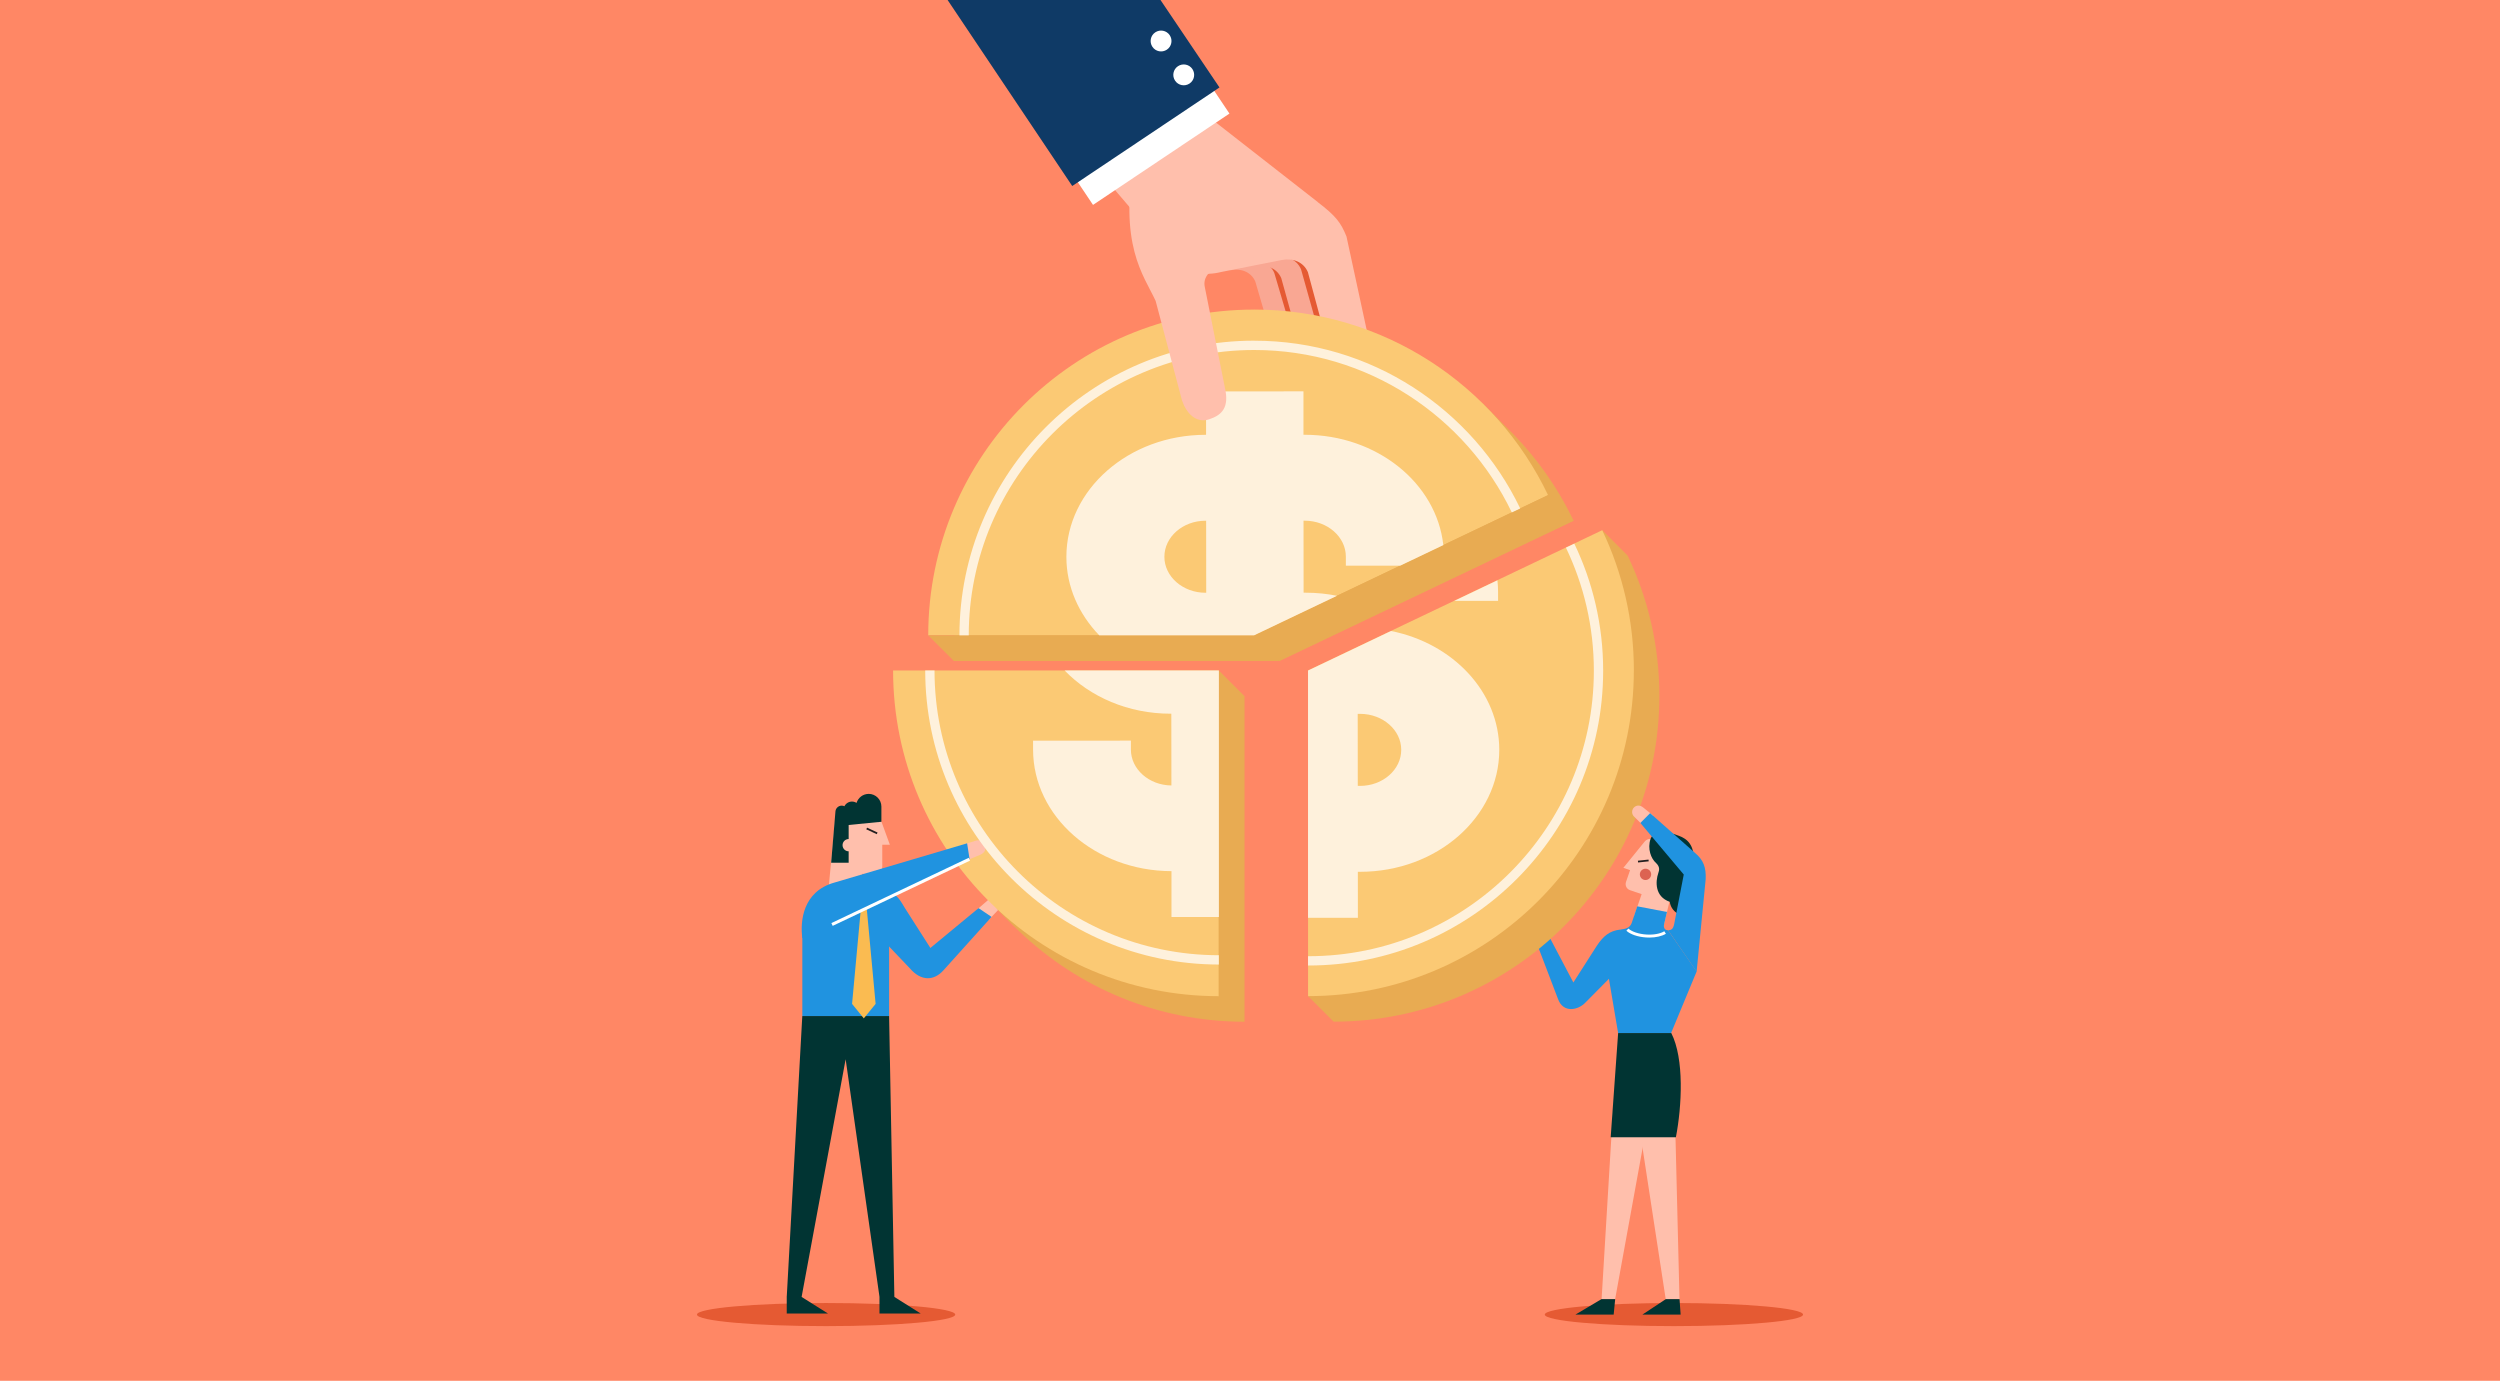 <?xml version="1.0" encoding="UTF-8"?><svg xmlns="http://www.w3.org/2000/svg" viewBox="0 0 688 380"><defs><style>.cls-1{fill:#013433;}.cls-2{fill:#231f20;}.cls-3{fill:#ff8765;}.cls-4{fill:#fef1dc;}.cls-5{fill:#dc6352;}.cls-6{fill:#fabb51;}.cls-7{fill:#2093e0;}.cls-8{fill:#fff;}.cls-9{fill:#e8ab52;}.cls-10{fill:#ffbfac;}.cls-11{fill:#0f3a66;}.cls-12{fill:#e55a33;}.cls-13{fill:#fbc974;}.cls-14{fill:#f9a793;}</style></defs><g id="Backgrounds"><rect class="cls-3" width="688" height="380"/></g><g id="Layer_1"><ellipse class="cls-12" cx="227.34" cy="361.77" rx="35.54" ry="3.18"/><ellipse class="cls-12" cx="460.66" cy="361.77" rx="35.54" ry="3.18"/><path class="cls-14" d="M340.72,53.63l7.28,5.69c4.79,3.66,6.02,5.35,7.49,8.93l5.98,26.54c.85,4.26.09,5.99-.97,9.24l-8.47,15.49c-1.12,4.94-11.05,4.63-8.58-3.74l7.19-14.52c.85-3.12.53-4.23-.16-6.59l-5.01-17.17c-1.16-2.71-4-3.71-6.8-3.14-5.13-2.45-3.57-20.51,2.05-20.74Z"/><path class="cls-12" d="M355.49,68.25l5.98,26.54c.85,4.26.09,5.99-.97,9.24l-8.47,15.48c-.13.57-.38,1.06-.71,1.48-2-.74-3.44-2.87-2.32-6.67l7.19-14.52c.85-3.12.53-4.23-.16-6.59l-5.34-18.08c-1.16-2.71-4-3.71-6.8-3.14-3.71-1.77-3.92-11.71-1.63-17.17l5.72,4.47c4.79,3.66,6.02,5.35,7.49,8.93Z"/><path class="cls-14" d="M347.67,51.75l7.57,5.91c4.98,3.8,6.26,5.55,7.78,9.28l6.32,28.89c.88,4.43.1,6.22-1.01,9.59l-8.7,16.15c-1.16,5.13-11.48,4.81-8.91-3.88l7.37-15.14c.88-3.24.55-4.39-.17-6.84l-5.31-19.15c-1.21-2.81-4.15-3.85-7.06-3.26-5.33-2.55-3.71-21.3,2.13-21.54Z"/><path class="cls-12" d="M363.01,66.93l6.32,28.89c.88,4.43.1,6.22-1.01,9.59l-8.7,16.15c-.13.59-.39,1.1-.73,1.54-2.08-.77-3.57-2.98-2.41-6.93l7.37-15.14c.88-3.24.55-4.39-.17-6.84l-5.64-20.09c-1.21-2.81-4.15-3.85-7.06-3.26-3.85-1.84-4.07-12.17-1.69-17.83l5.94,4.64c4.98,3.8,6.26,5.56,7.78,9.28Z"/><path class="cls-10" d="M362.61,55.6c5.08,3.88,6.39,5.67,7.94,9.47l6.65,30.77c.9,4.52.1,6.35-1.03,9.79l-8.82,16.52c-1.19,5.23-11.72,4.91-9.1-3.96l7.47-15.49c.9-3.31.56-4.48-.17-6.98l-5.62-20.83c-1.23-2.87-4.24-3.93-7.2-3.33l-16.65,3.29c-4.5,1.16-9.32.32-11.98-2.35l-21.68-25.38,26.58-17.79,33.63,26.26Z"/><path class="cls-10" d="M462.88,233.7l-5.1,21.35-8.12-2.78,2.12-6.2-3.22-1.1c-.92-.32-1.4-1.32-1.09-2.25l1.13-3.26-1.85-.63,5.76-7.11c.69-.89,1.62-1.01,2.53-.7l7.83,2.68Z"/><rect class="cls-2" x="450.75" y="236.74" width="2.94" height=".49" transform="translate(-22.41 48.87) rotate(-6.04)"/><path class="cls-1" d="M458.86,228.92l3.11,1.07c2.53.87,4.34,2.79,4.1,6.83l-.59,6.82c2.09.87,3.17,3.22,2.43,5.39-.78,2.26-3.24,3.47-5.5,2.7-1.61-.55-2.68-1.96-2.89-3.55-4.15-1.43-3.96-5.57-3.15-7.93.27-.79.49-1.68-.63-2.76-1.36-1.17-2.44-3.91-1.5-6.66.44-1.28,2.5-2.64,4.63-1.91Z"/><path class="cls-5" d="M454.32,241.13c.28-.81-.16-1.7-.97-1.98-.81-.28-1.7.16-1.98.97s.16,1.7.97,1.98c.81.28,1.7-.16,1.98-.97Z"/><path class="cls-7" d="M466.92,267.34l-7.04,16.97h-14.57l-3.11-18.31,3.77-10.19c1.4-.17,2.53-.44,3.05-1.74l1.56-4.65,8.17,1.56-.74,3.17c-.32,1.11.09,1.86,1.04,1.86l7.86,11.33Z"/><path class="cls-8" d="M453.88,258.02c-.29,0-.58,0-.87-.03-2.29-.15-4.32-.84-5.43-1.85l.55-.6c.97.88,2.86,1.5,4.93,1.64,1.99.13,3.85-.21,4.96-.9l.43.69c-1.08.67-2.75,1.05-4.57,1.05Z"/><polygon class="cls-10" points="449.12 296.95 458.41 357.56 462.2 357.56 460.66 295.33 449.12 296.95"/><polygon class="cls-10" points="443.87 305.94 440.76 357.54 444.48 357.54 454.78 300.95 443.87 305.94"/><polygon class="cls-1" points="462.21 357.53 462.51 361.78 451.98 361.78 458.42 357.53 462.21 357.53"/><polygon class="cls-1" points="444.5 357.53 444.08 361.78 433.55 361.78 440.71 357.53 444.5 357.53"/><path class="cls-1" d="M461.21,312.97h-17.95l2.05-28.67h14.63c3.61,7.11,2.91,20.12,1.27,28.67Z"/><polygon class="cls-7" points="225.34 245.08 242.05 245.08 244.68 256.83 244.68 279.64 220.8 279.64 220.8 257.29 225.34 245.08"/><polygon class="cls-1" points="244.68 279.63 246.13 356.93 242.04 356.93 232.72 291.5 220.6 356.93 216.51 356.93 220.79 279.63 244.68 279.63"/><polygon class="cls-1" points="216.51 356.91 216.51 361.49 227.87 361.49 220.59 356.91 216.51 356.91"/><polygon class="cls-1" points="242.03 356.91 242.03 361.49 253.39 361.49 246.12 356.91 242.03 356.91"/><polygon class="cls-6" points="237.72 280.26 240.97 276.27 238.44 249.1 239.98 246.09 235.46 246.09 237 249.1 234.49 276.27 237.72 280.26"/><path class="cls-10" d="M237.23,240.49h3.67c1.06,0,1.9-.86,1.9-1.92v-6.1s2.09,0,2.09,0l-2.31-6.33h-12.82l-1.8,19.04h9.27v-4.7Z"/><rect class="cls-2" x="239.71" y="227.11" width=".51" height="3.18" transform="translate(-68.52 350.04) rotate(-65.1)"/><path class="cls-1" d="M239.06,218.48c-1.58,0-2.89,1.05-3.34,2.48-.36-.23-.79-.37-1.25-.37-.92,0-1.7.53-2.09,1.29-.23-.11-.47-.17-.74-.17-.89,0-1.62.68-1.72,1.54l-1.19,14.18h4.82v-3.15c-.93,0-1.68-.76-1.68-1.69s.75-1.68,1.68-1.69v-3.87l9.01-.88s0-4.15,0-4.17c0-1.94-1.57-3.51-3.51-3.51Z"/><path class="cls-10" d="M268.91,250.29l3.01-2.6c.89-.75,1.97-.8,2.75-.06s.8,1.96.07,2.73l-2.71,2.87-3.11-2.94Z"/><path class="cls-7" d="M240.13,255.72l10.25,10.75c3.12,3.65,6.66,3.45,9.23.59l13.26-14.73-3.57-2.41-13.26,10.96-7.02-10.99c-1.55-2.59-2.59-4.81-7.03-4.81l-1.86,10.64Z"/><path class="cls-10" d="M426.66,258.37l-1.64-3.23c-.49-.94-1.39-1.35-2.29-1-.91.35-1.35,1.37-1,2.28l1.29,3.35,3.64-1.4Z"/><path class="cls-7" d="M447.41,264.68l-11.11,11.23c-2.01,2.12-6.12,2.97-7.54-1l-6.24-16.37,3.92-.6,6.55,12.44,6.46-10.11c1.81-2.68,3.45-4.11,6.5-4.46l1.46,8.87Z"/><path class="cls-9" d="M414.89,117.9l-6.97-6.97-.21.64c-15.28-12.1-34.59-19.33-55.6-19.33-49.51,0-89.64,40.13-89.64,89.64,0,0,0,0,0,0h89.64l80.93-38.59c-4.54-9.51-10.72-18.1-18.16-25.4Z"/><path class="cls-13" d="M345.09,85.2c-49.51,0-89.64,40.13-89.64,89.64,0,0,0,0,0,0h89.64l80.93-38.59c-14.42-30.2-45.24-51.06-80.93-51.06Z"/><polygon class="cls-9" points="345.09 174.85 352.12 181.88 433.05 143.29 426.02 136.26 345.09 174.85"/><polygon class="cls-9" points="255.44 174.84 262.48 181.88 352.12 181.88 345.09 174.85 255.44 174.84"/><path class="cls-4" d="M345.17,93.75c-44.72,0-81.11,36.38-81.13,81.1h2.56c.02-43.31,35.26-78.53,78.57-78.53,31.2,0,58.21,18.28,70.88,44.7l2.31-1.1c-13.09-27.28-40.98-46.16-73.2-46.16Z"/><path class="cls-4" d="M359.04,119.64h-.33s0-11.94,0-11.94l-26.8.02v11.94s-.15,0-.15,0c-21.13.01-38.3,15.08-38.29,33.59,0,8.23,3.42,15.76,9.05,21.6h42.58l22.84-10.89c-2.75-.55-5.61-.85-8.56-.85h-.63s-.02-19.82-.02-19.82h.32c6.24,0,11.33,4.44,11.33,9.91v2.47s14.95,0,14.95,0l11.87-5.66c-1.85-17.02-18.26-30.37-38.16-30.36ZM331.77,163.13c-6.24,0-11.33-4.44-11.33-9.9,0-5.47,5.07-9.92,11.32-9.93h.17l.02,19.82h-.17Z"/><path class="cls-9" d="M447.96,152.94l-7.03-7.03-5.69,13.09-68.23,32.53v70.65l-7.03,11.95,7.03,7.03s0,0,.01,0c49.51,0,89.64-40.13,89.64-89.64,0-13.81-3.13-26.89-8.71-38.58Z"/><path class="cls-13" d="M449.64,184.49c0-13.81-3.13-26.89-8.71-38.58l-80.95,38.59v89.63s0,0,.01,0c49.51,0,89.64-40.13,89.64-89.64Z"/><path class="cls-4" d="M441.19,184.58c0-12.52-2.85-24.38-7.94-34.97l-2.31,1.1c4.92,10.26,7.69,21.75,7.69,33.87,0,43.32-35.25,78.57-78.57,78.57-.03,0-.06,0-.09,0v2.56s.06,0,.09,0c44.74,0,81.13-36.4,81.13-81.13Z"/><path class="cls-4" d="M412.27,162.88c0-1.07-.07-2.13-.18-3.18l-11.87,5.66h12.05s0-2.48,0-2.48Z"/><path class="cls-4" d="M373.68,239.92h.63c21.13-.01,38.3-15.08,38.29-33.59-.01-15.93-12.77-29.28-29.79-32.68l-22.84,10.89v68.04h13.72s-.01-12.66-.01-12.66ZM373.65,196.45h.64c6.24,0,11.33,4.44,11.33,9.9,0,5.47-5.07,9.92-11.32,9.93h-.64s-.02-19.82-.02-19.82Z"/><path class="cls-9" d="M342.44,191.55h-89.63c0,17.98,5.32,34.71,14.43,48.74l.97,1.76,6.56,8.5c1.76,2.02,5.84,5.88,5.84,5.88v-.02c16.09,15.33,37.84,24.76,61.82,24.77v-89.64Z"/><path class="cls-13" d="M335.41,274.15v-89.64h-89.63c0,49.5,40.13,89.63,89.63,89.64Z"/><path class="cls-10" d="M265.98,236.81l3.83-1.6c1.12-.48,1.66-1.47,1.33-2.53s-1.45-1.67-2.52-1.34l-3.91,1.21,1.26,4.26Z"/><path class="cls-7" d="M220.81,258.2l46.02-21.73-.68-4.39-36.47,10.79c-8.85,2.45-9.5,10.77-8.87,15.32Z"/><rect class="cls-8" x="226.94" y="245.04" width="41.85" height=".85" transform="translate(-81.36 130.13) rotate(-25.42)"/><polygon class="cls-9" points="335.41 184.52 342.44 191.55 342.44 281.18 335.41 274.15 335.41 184.52"/><path class="cls-4" d="M322.19,196.4h.16l.02,19.76c-6.16-.06-11.15-4.47-11.15-9.88v-2.46s-26.92.02-26.92.02v2.46c.02,18.41,17.09,33.39,38.09,33.44v12.62s13.04,0,13.04,0v-67.84h-42.44c7.02,7.27,17.5,11.9,29.2,11.89Z"/><path class="cls-4" d="M335.42,265.44v-2.56c-43.15-.05-78.24-35.17-78.24-78.33,0-.01,0-.02,0-.04h-2.56s0,.02,0,.04c0,44.57,36.24,80.84,80.8,80.89Z"/><path class="cls-10" d="M329.6,53.31l17.39,9.23.13,7.9-11.93,3.19c-2.09.61-4.18,2.63-3.65,5.26.97,4.88,5.56,27.85,5.56,27.85,1.22,5.35-.75,7.46-4.33,8.65-3.58,1.19-6.29-1.64-7.49-5.22l-7.25-27.36c-3.33-7.21-10.3-15.32-5.71-40.53l17.21,10.81c.02.08.03.16.05.24h0Z"/><rect class="cls-8" x="294.49" y="35.62" width="45.18" height="8.98" transform="translate(31.27 183.15) rotate(-33.8)"/><polygon class="cls-11" points="260.78 0 319.37 0 335.6 24.07 295.08 51.19 260.78 0"/><path class="cls-8" d="M323.38,22.2c-.88-1.32-.53-3.1.79-3.98,1.32-.88,3.1-.53,3.98.79.88,1.32.53,3.1-.79,3.98-1.32.88-3.1.53-3.98-.79Z"/><path class="cls-8" d="M317.14,12.88c-.88-1.32-.53-3.1.79-3.98,1.32-.88,3.1-.53,3.98.79s.53,3.1-.79,3.98c-1.32.88-3.1.53-3.98-.79Z"/><path class="cls-10" d="M454.99,224.48l-2.82-2.29c-.83-.66-1.81-.67-2.5.02-.68.69-.68,1.81,0,2.49l2.55,2.51,2.76-2.73Z"/><path class="cls-7" d="M466.91,267.38l2.49-25.39c.15-3.23-.58-5.3-2.94-7.28l-12.35-10.93-2.68,2.7,11.94,14.19-2.61,13.51c-.3,1.57-.83,1.75-1.68,1.85l7.83,11.37Z"/></g></svg>